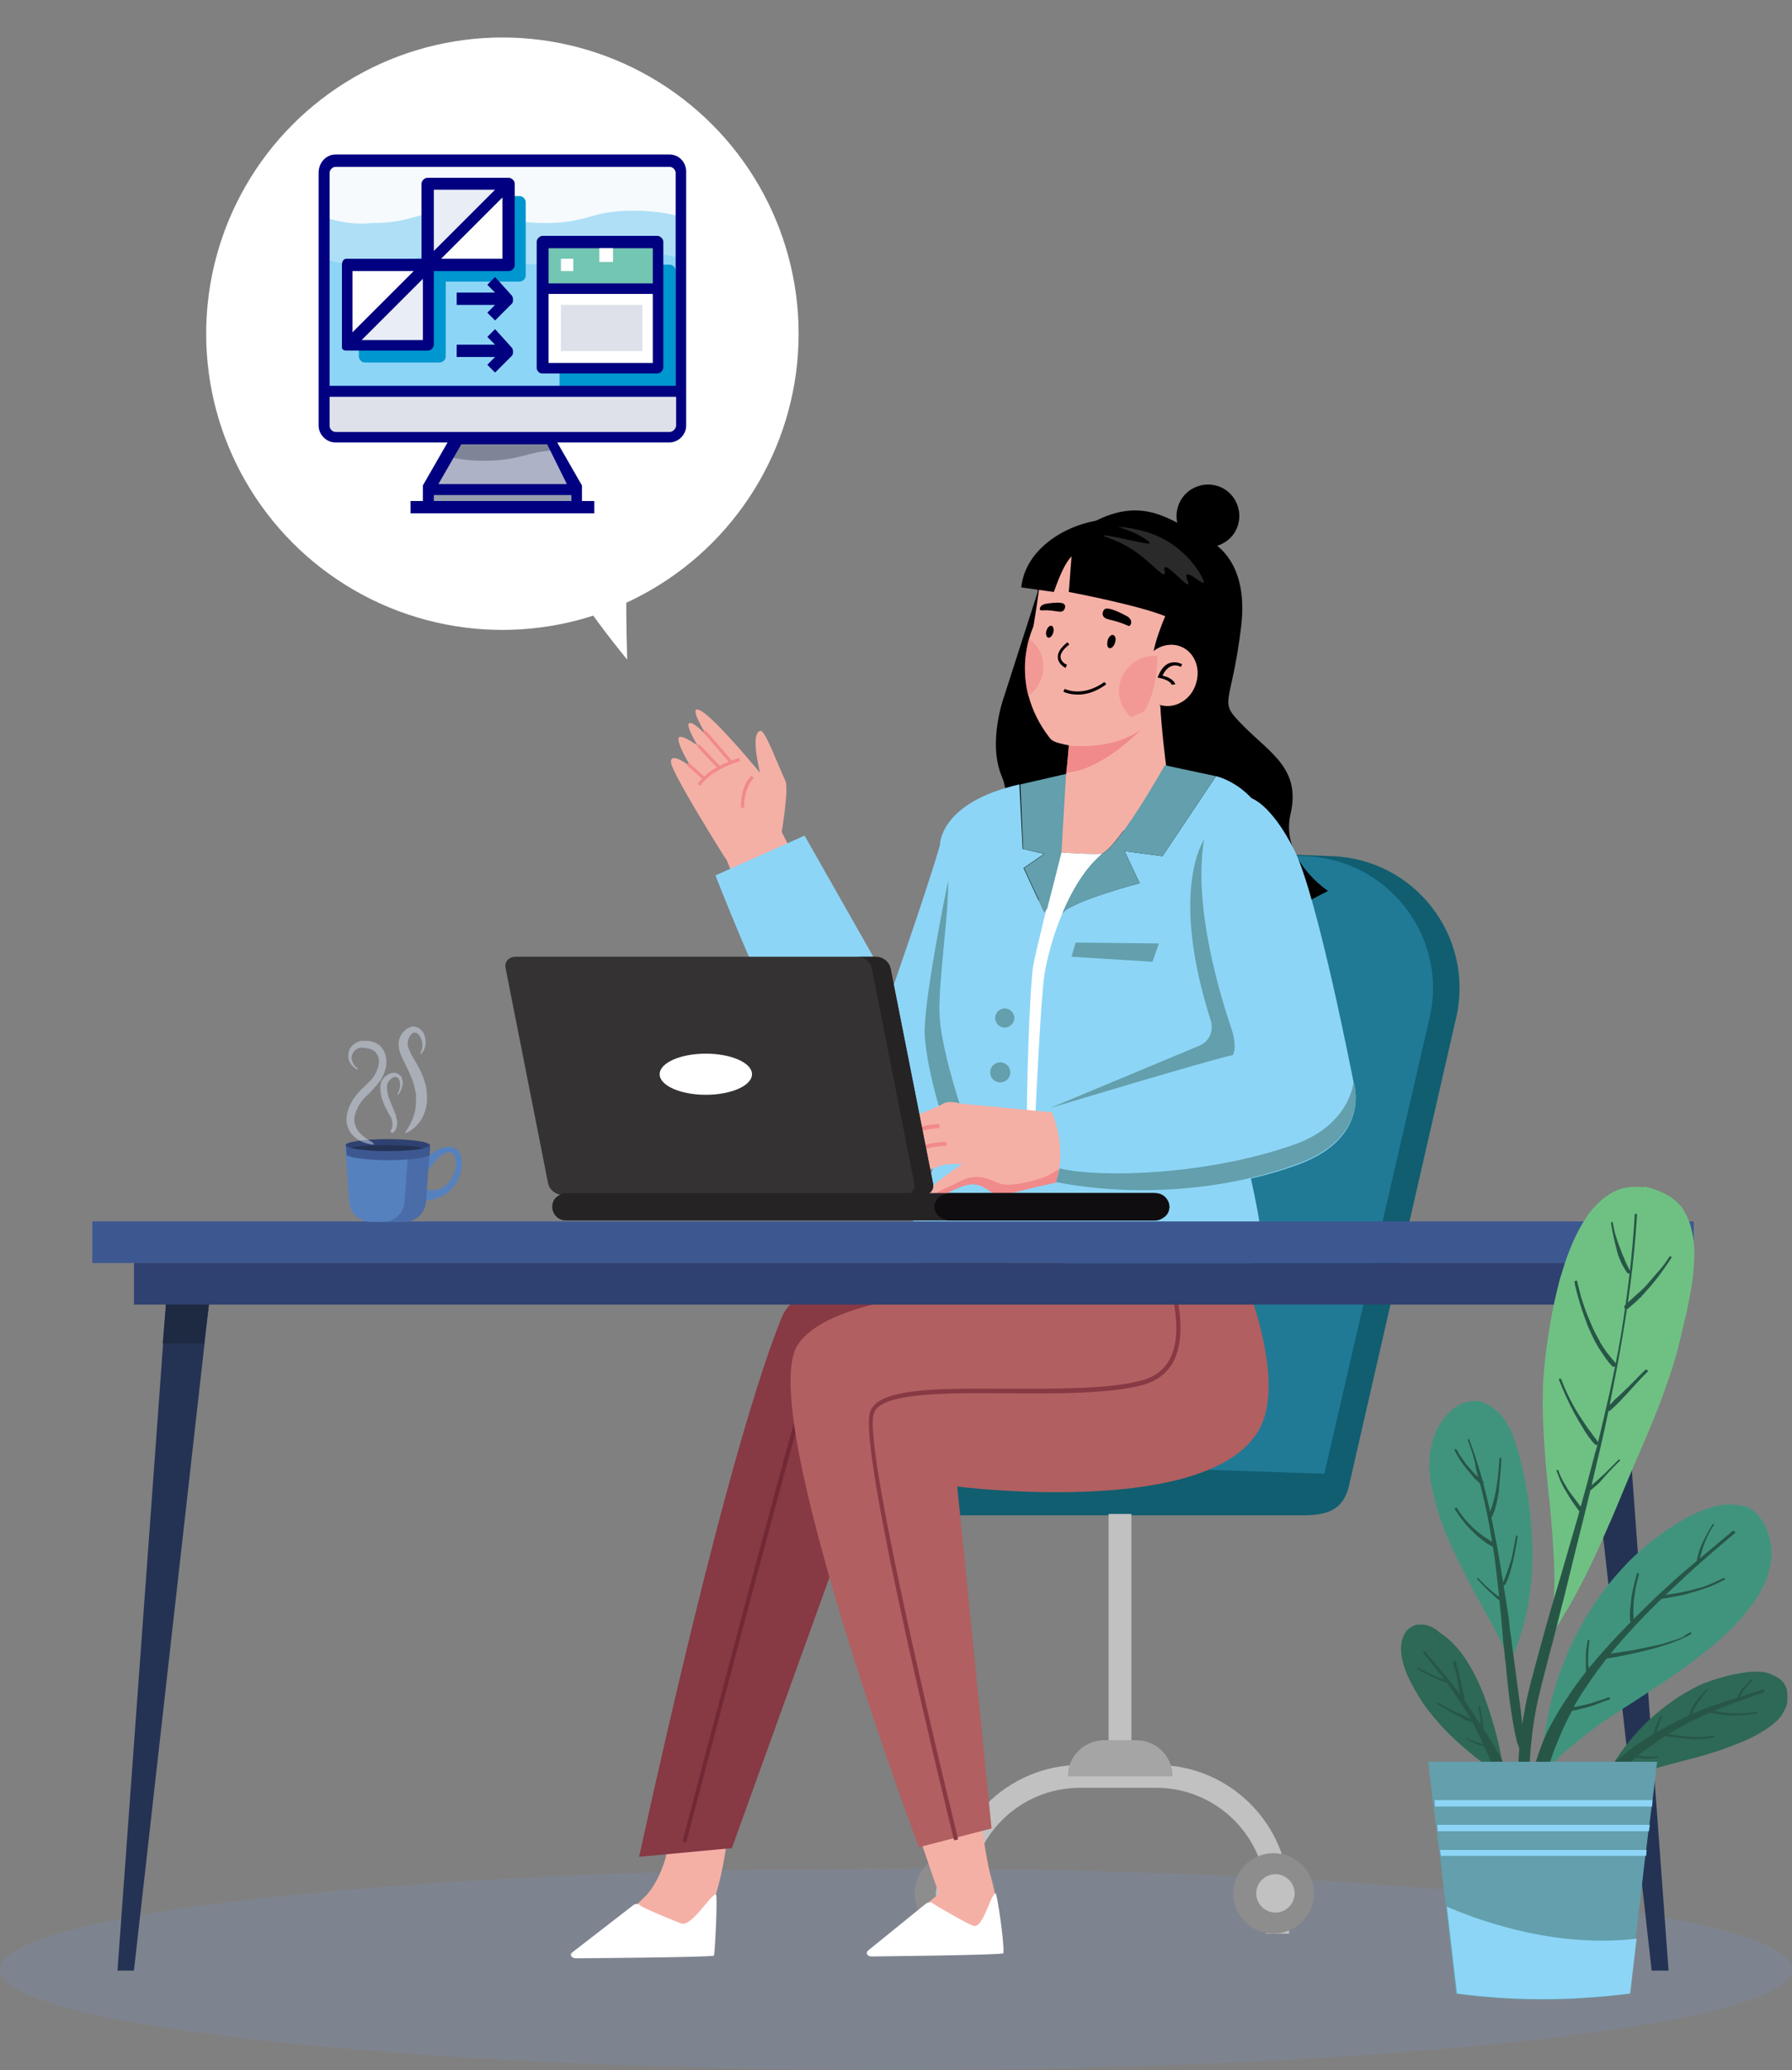<?xml version="1.0" encoding="utf-8"?>
<!-- Generator: Adobe Illustrator 26.0.1, SVG Export Plug-In . SVG Version: 6.00 Build 0)  -->
<svg version="1.1" id="Layer_1" xmlns="http://www.w3.org/2000/svg" xmlns:xlink="http://www.w3.org/1999/xlink" x="0px" y="0px"
	 viewBox="0 0 392 452.9" style="enable-background:new 0 0 392 452.9;" xml:space="preserve">
<rect x="0" y="0" width="392" height="452.9" fill="#808080" stroke="none"/>
<style type="text/css">
	.st0{fill:#FFFFFF;}
	.st1{opacity:0.31;}
	.st2{fill:#7A8DB0;}
	.st3{fill:#105E70;}
	.st4{fill:#207A96;}
	.st5{fill:#C1C1C1;}
	.st6{fill:#8D8D8D;}
	.st7{fill:#A5A5A5;}
	.st8{fill:#F5B0A6;}
	.st9{fill:#F18A8B;}
	.st10{fill:#8DD5F6;}
	.st11{fill:#873944;}
	.st12{fill:#722935;}
	.st13{fill:#B15F60;}
	.st14{fill:#639FAC;}
	.st15{fill:#EDEDED;}
	.st16{fill:#333333;}
	.st17{opacity:0.6;}
	.st18{opacity:0.5;}
	.st19{fill:#545454;}
	.st20{fill:#353234;}
	.st21{fill:#262325;}
	.st22{fill:#0F0D0F;}
	.st23{fill:#3D5891;}
	.st24{fill:#2F4171;}
	.st25{fill:#243354;}
	.st26{fill:#1D2A42;}
	.st27{fill:#6FC183;}
	.st28{fill:#40947E;}
	.st29{fill:#2E6857;}
	.st30{fill:#275647;}
	.st31{fill:#5681BF;}
	.st32{fill:#D1DBED;}
	.st33{fill:#979FAF;}
	.st34{fill:#ADB2C7;}
	.st35{fill:#DFE1EA;}
	.st36{fill:#AEDFF7;}
	.st37{fill:#F6FAFD;}
	.st38{fill:#7E8596;}
	.st39{fill:#0096CF;}
	.st40{fill:#73C6B2;}
	.st41{fill:#E9EDF5;}
	.st42{fill:#000080;}
</style>
<circle class="st0" cx="109.9" cy="73" r="64.8"/>
<path class="st0" d="M124.2,126.8c4.1,6,8.4,11.9,13,17.5c-0.2-6.6-0.3-13.2-0.1-20.3C133.2,124.8,129.2,125.5,124.2,126.8z"/>
<g>
	<g class="st1">
		<path class="st2" d="M0,430.9c0,4,9.6,7.8,26.4,11c2.5,0.5,5.2,1,8.1,1.4c0.8,0.1,1.6,0.3,2.5,0.4c0.6,0.1,1.2,0.2,1.8,0.3l0,0
			c0.3,0,0.5,0.1,0.8,0.1c0.1,0,0.3,0,0.4,0.1c0.7,0.1,1.5,0.2,2.2,0.3c0.1,0,0.2,0,0.3,0c0.3,0,0.5,0.1,0.8,0.1c0.1,0,0.2,0,0.3,0
			c0.4,0.1,0.8,0.1,1.2,0.2c36,4.9,90.3,8,151.2,8c108.2,0,196-9.8,196-22s-87.8-22-196-22c-60.4,0-114.4,3.1-150.4,7.9
			c-1.6,0.2-3.2,0.4-4.7,0.6c-0.2,0-0.4,0.1-0.7,0.1c-1.7,0.2-3.4,0.5-5,0.8c-0.7,0.1-1.5,0.2-2.2,0.4c-2.5,0.4-4.9,0.8-7.1,1.3
			c-0.2,0-0.4,0.1-0.6,0.1c-0.4,0.1-0.8,0.2-1.2,0.2c-1.4,0.3-2.8,0.6-4,0.9c-0.7,0.2-1.5,0.3-2.1,0.5c-0.3,0.1-0.5,0.1-0.8,0.2
			c-2,0.5-3.8,1-5.5,1.5C4.1,425.7,0,428.2,0,430.9L0,430.9z"/>
	</g>
	<g>
		<path class="st3" d="M291.6,187.3l-42.8-1.6l-34.5,129.8l-14.6,4.9c-4.8,0,5.2,6.3,5.2,11.1h6.9H285c6,0,9.2-1.5,10.3-7.4
			l23.4-102.2C322.2,204.5,309.4,188.1,291.6,187.3L291.6,187.3z"/>
		<path class="st4" d="M289.7,322.4l-76.8-2.6L228,201.9c1.4-9.5,9.8-16.5,19.4-16.1l38.4,1.5c17.7,0.8,30.6,17.2,27.1,34.6
			L289.7,322.4L289.7,322.4z"/>
		<g>
			<path class="st5" d="M207.2,423h5v-7.9c0-13.3,10.8-24,24.1-24h16.6c13.3,0,24.1,10.8,24.1,24v7.9h5v-7.9c0-16-13-29-29-29h-16.6
				c-16,0-29,13-29,29L207.2,423L207.2,423z"/>
			<g>
				<circle class="st6" cx="208.9" cy="414.2" r="8.8"/>
				<path class="st5" d="M213.1,414.2c0-2.3-1.9-4.2-4.2-4.2s-4.2,1.9-4.2,4.2s1.9,4.2,4.2,4.2S213.1,416.5,213.1,414.2z"/>
			</g>
			<rect x="242.5" y="331.2" class="st5" width="5" height="56.5"/>
			<path class="st7" d="M256.5,388.6h-22.9c0-4.4,3.6-7.9,7.9-7.9h7.1C252.9,380.7,256.5,384.2,256.5,388.6L256.5,388.6z"/>
			<g>
				<circle class="st6" cx="278.6" cy="414.2" r="8.8"/>
				<path class="st5" d="M283.2,414.2c0-2.3-1.9-4.2-4.2-4.2s-4.2,1.9-4.2,4.2s1.9,4.2,4.2,4.2S283.2,416.5,283.2,414.2z"/>
			</g>
		</g>
	</g>
	<g>
		<g>
			<path class="st8" d="M174.3,188.5l-12.9,6.6c-1.4-4.4-2.4-7.3-2.9-7.6c0,0-11.2-17.8-11.7-20.6c-0.4-2.8,4.3,0.8,4.4,0.9
				c-0.1-0.1-2.6-4.1-2.8-6s4.2,1.3,4.2,1.3s-2.8-4.6-1.8-4.9c1-0.4,3.8,2.8,3.9,2.9c-0.2-0.3-4.6-7.4-1.4-5.6
				c3.3,1.8,12.8,13.4,13,13.6c-0.1-0.2-2.3-9,0.1-9.2c1-0.1,3.7,7.3,5.4,10.9c0.8,1.7-0.8,11.2-0.8,11.2L174.3,188.5L174.3,188.5z"
				/>
			<g>
				
					<rect x="156.8" y="158.9" transform="matrix(0.757 -0.653 0.653 0.757 -68.645 142.28)" class="st9" width="0.7" height="9.2"/>
				
					<rect x="154.7" y="162.2" transform="matrix(0.725 -0.689 0.689 0.725 -71.474 152.264)" class="st9" width="0.7" height="7"/>
				
					<rect x="151.9" y="166.4" transform="matrix(0.659 -0.752 0.752 0.659 -75.052 171.937)" class="st9" width="0.7" height="4.8"/>
				<path class="st9" d="M153.2,171.9c2.4-3.6,8.6-5.4,8.7-5.4l-0.2-0.7c-0.1,0-1.6,0.5-3.6,1.4c-2.6,1.2-4.4,2.7-5.5,4.3
					L153.2,171.9L153.2,171.9z"/>
				<path class="st9" d="M162.1,176.7h0.7c-0.1-2.3,0.5-3.9,1-4.9c0.5-1.1,1.1-1.6,1.1-1.6l-0.5-0.5
					C164.3,169.7,161.9,171.9,162.1,176.7L162.1,176.7z"/>
			</g>
		</g>
		<path class="st10" d="M194.5,215.4L176,182.8l-19.5,8.7c0,0,21.7,56.1,30.8,57.9s13.4,0.7,14.1-3.3
			C202.1,242.1,194.5,215.3,194.5,215.4L194.5,215.4z"/>
		<g>
			<path class="st8" d="M160.5,388.9c-1.5,18.4-3.3,24-4.9,28.5s-30.9,9.8-28.9,8.9c5.4-2.4,14.6-11.6,14.6-11.6s6.7-6.6,5-20.2
				L160.5,388.9L160.5,388.9z"/>
			<path class="st0" d="M138.5,416.8l-13.3,10.3c-0.7,0.5-0.2,1.3,0.8,1.3c0,0,30.2-0.2,30.2-0.6c0.3-2.5,0.8-13.4,0.4-13.4
				c-1.1,0-5.3,7.1-7.5,6.4c-1.5-0.5-8.4-3.4-9-3.9C139.7,416.4,139,416.4,138.5,416.8L138.5,416.8z"/>
			<path class="st11" d="M139.8,406.2l20.3-1.9l29.8-82.7c0,0,63.3,4.5,66.5-11s-0.5-39.7-0.5-39.7l-54.5-1.3l-2,8.2
				c0,0-24.4,0.4-28.4,10.4C166.9,298.4,157.6,325.3,139.8,406.2L139.8,406.2z"/>
			<path class="st12" d="M150.1,403.1c0.2-0.9,23.7-90.1,26.5-98.7c1.6-4.9,19.2-4.6,34.7-4.3c11.4,0.2,22.1,0.4,28.2-1.1
				c3.2-0.8,5.4-2.4,6.5-4.9c2.8-6-1.8-15.5-3.7-19.5c-0.4-0.8-0.8-1.6-0.8-1.8l0,0h-0.9c0,0.3,0.2,0.8,0.9,2.1
				c1.9,3.9,6.4,13,3.7,18.7c-1,2.2-3,3.6-5.9,4.4c-5.9,1.5-16.6,1.3-27.9,1.1c-17.4-0.3-33.8-0.5-35.6,5
				c-2.9,8.6-26.3,97.9-26.5,98.8L150.1,403.1L150.1,403.1z"/>
			<path class="st8" d="M251.4,272.6c0,0-48.4,13.4-65.9,25.6s19.9,116.1,19.9,116.1s-6.1,4.9-13.8,11.7c-1.6,1.5,18.1-1.9,22.7-3.2
				c3.9-1.2,5.6,0.1,2.4-12.4c-4.6-17.7-8.4-96.8-9.1-98.7c-0.8-1.9,63,12.2,62.3-5.3S251.4,272.6,251.4,272.6L251.4,272.6z"/>
			<path class="st0" d="M202.6,416.4l-12.7,10.3c-0.6,0.5-0.2,1.3,0.7,1.3c0,0,28.9-0.3,28.9-0.7c0.2-2.5-1.4-13.1-1.7-13.1
				c-1.1,0-2.7,7.8-4.9,7.1c-1.4-0.5-8.2-4.4-8.8-4.9C203.8,416.1,203.1,416.1,202.6,416.4L202.6,416.4z"/>
			<path class="st13" d="M266.3,265.7c0,0,15,29.1,10.3,44.3c-7.1,22.9-67.2,15.2-67.2,15.2l7.5,74.8l-15.9,4.1
				c0,0-35.9-95.6-26.5-109.9c7.5-11.2,38.9-11.6,42.8-12.8c5.7-1.8,6.4-16.9,6.4-16.9L266.3,265.7L266.3,265.7z"/>
			<path class="st11" d="M208.7,402.6l0.9-0.2c-0.2-0.9-20.9-84.6-18.5-93.1c1.3-4.7,15.7-4.6,29.5-4.5c10.8,0.1,22,0.1,29.3-1.8
				c3.3-0.9,5.7-2.8,7-5.6c1.8-3.9,1.8-9.6-0.2-16.9c-1.6-5.8-3.9-10.9-4.8-12.9c-0.2-0.4-0.3-0.7-0.4-0.8l-0.9,0.3
				c0,0.1,0.1,0.4,0.4,0.9c7.6,16.7,7,24.9,5.1,28.9c-1.2,2.6-3.4,4.3-6.4,5.1c-7.1,1.9-18.2,1.8-29,1.8
				c-15.5-0.1-28.9-0.2-30.4,5.2C187.7,317.8,207.9,399.2,208.7,402.6L208.7,402.6z"/>
		</g>
		<g>
			<g>
				<path d="M214.5,190.8c16.3,14.2,69.5,8.8,69.5,8.8l-3.6-6.8l5.5,4.5l4.6-2.4c0,0-10.5-6.9-8.2-16.8c2.3-9.9-4.4-13.3-10.2-19.2
					c-5.9-5.9-2.8-3.7-0.6-21.8c1.7-14.2-5.6-18.6-8.9-19.8c-1.2-0.5-2.3-1.2-3.3-2l0,0c-6.1-3.3-12.4-6.7-23.9,1.2
					c-6.2,4.2-8.5,9.8-8.4,13l-7.3,22.7c0,0-3.8,10.2-0.5,17.8S214.5,190.9,214.5,190.8L214.5,190.8z"/>
				<path d="M257.7,110.8c1.1-3.6,5-5.6,8.6-4.5s5.6,5,4.5,8.6s-5,5.6-8.6,4.5S256.5,114.4,257.7,110.8z"/>
			</g>
			<g>
				<path class="st10" d="M207.6,246.2l-5.3,14.1l-3.5,9.3c1.6,2,4.8,3,8.3,3.4c8,1,18.3-1,18.3-1s12,10,29.1,10.6
					s21.7-8.9,21.7-8.9s0.2-5.5-4.7-24.8c-4.9-19.3,9.4-43.2,8-59.9S266,169.8,266,169.8l-11.7,17.5l-8.3-1.1l3.3,7
					c0,0-14.8,3.9-16.8,6.5l-0.1,0.1c2.1-4.9,5-9.9,8.8-13.1c-0.7,0.4-9.1-0.2-9.1-0.2s-1.6,6-3.1,12.2c-0.4,0.5-0.6,0.9-0.6,0.9
					l-4.5-9.7l4.5-3.1l-4.7-1.1l-0.7-14.1c-17.6,4-17.4,13.3-17.4,13.3c-2.8,9.9-11.9,35.8-14.3,42.5l5.9,17.8l1.9,6.1
					C204.5,249.4,207.6,246.2,207.6,246.2L207.6,246.2z"/>
				<polygon class="st14" points="235.3,206.2 234.4,209.3 252.1,210.4 253.5,206.4 				"/>
				<path class="st14" d="M262.5,228.7l-32.8,13.7c0,0,35.1-10.6,40-11.6c0,0,1.3-1.7-0.4-6.5s-8.4-25.5-5.8-40.8
					c0,0-7.9,10.9,1.4,39.9C265.5,225.6,264.5,227.8,262.5,228.7L262.5,228.7z"/>
				<path class="st8" d="M232.1,186.5c0,0,8.4,0.6,9.1,0.2c4.1-2.4,13.4-19.1,13.6-19.3c-0.2,0.2-11.3,13.6-13.6,13.9
					c-1.3,0.1-3.2,0.1-4.6,0.1c-1,0-1.8-0.8-1.9-1.9l-1.7-10.1L232.1,186.5L232.1,186.5z"/>
				<path class="st0" d="M225.9,256.5c0,0,1.6-37.4,2.6-43.5s4.9-19.8,12.7-26.3c-0.7,0.4-9.1-0.2-9.1-0.2s-5.3,20.2-6.1,24.9
					c-0.5,2.6-1.3,18.9-1.4,33.9C224.6,251.3,225.9,256.5,225.9,256.5L225.9,256.5z"/>
				<path class="st14" d="M217.7,222.7c0,1.2,1,2.1,2.1,2.1s2.1-1,2.1-2.1s-1-2.1-2.1-2.1S217.7,221.5,217.7,222.7z"/>
				<circle class="st14" cx="218.8" cy="234.6" r="2.2"/>
				<path class="st14" d="M209.9,241.4c0,0-4.2-12.7-4.4-19.8c-0.2-7.1,2.1-22.2,1.9-28.9c0,0-5.6,27-5.1,34s3.2,15.7,3.2,15.7
					l3.5,1.7L209.9,241.4L209.9,241.4z"/>
				<path class="st15" d="M249.3,165.7c0,0-7,12.2-11.9,13.2C237.4,178.9,246.5,178.4,249.3,165.7z"/>
			</g>
			<g>
				<path class="st10" d="M230.1,243.4c2.1,5.2,2,9.5,1.6,12.3c-0.3,1.9-0.7,2.9-0.7,3l0,0c17.5,3.4,37.7,1.8,53.4-4.1
					c15.7-6,11.7-17.8,11.7-17.8s-7.9-40.8-13-50.9c-5.1-10.1-9.4-11.3-9.4-11.3s-8.1-0.9-10.3,9.1c-2.6,15.3,4.2,36,5.8,40.8
					c1.7,4.8,0.4,6.5,0.4,6.5c-4.9,0.9-40,11.6-40,11.6C229.8,242.7,230,243,230.1,243.4L230.1,243.4z"/>
				<path class="st8" d="M210.5,254.7c0,0-7.2,4.5-7.8,6.5l0.4,1l0.4,1c0,0,6.4-4.5,9.6-4.2s4,3.1,6.7,2.3s11.2-2.7,11.2-2.7l0,0
					c0,0,0.4-1.1,0.7-3c0.4-2.7,0.5-7.1-1.6-12.3h-0.4l-19.8-1.9c0,0-2.3-0.8-3.7,0.1s-8.7,3.6-8.7,3.6l3.7,11.7
					c0,0,3.5-1.5,4.9-1.9C207.4,254.5,210.5,254.7,210.5,254.7L210.5,254.7z"/>
				<path class="st9" d="M203.1,262.3l0.4,1c0,0,6.4-4.5,9.6-4.2s4,3.1,6.7,2.3s11.2-2.7,11.2-2.7l0,0c0,0,0.4-1.1,0.7-3
					c-1,0.7-2.3,1.5-4.1,2.1c-4.6,1.4-7.4,1.7-9.2,1c-1.7-0.7-4.7-2.3-8.1-0.5C207.6,259.7,204.5,260.7,203.1,262.3L203.1,262.3z"/>
				<path class="st9" d="M199.4,248.6c2.2-1.8,6.1-1.8,6.1-1.8v-0.9c-0.2,0-4.3,0-6.7,2L199.4,248.6L199.4,248.6z"/>
				<path class="st9" d="M200.4,252.7c1.8-2.1,6.6-2,6.6-2v-0.9c-0.2,0-5.3-0.1-7.3,2.4L200.4,252.7z"/>
				<path class="st14" d="M231,258.6c17.5,3.4,37.7,1.8,53.4-4.2c15.7-6,11.7-17.8,11.7-17.8s-0.6,9.4-13,13.8
					c-19.3,6.8-42.8,7.3-51.3,5.2C231.4,257.5,231,258.6,231,258.6L231,258.6L231,258.6z"/>
			</g>
			<g>
				<g>
					<path class="st16" d="M255.5,136.7l0.1-0.6c-6.6-0.8-12.3-4.4-14.8-9.4c-3-5.9-0.4-11.2,0.4-12.7l-0.6-0.3
						c-0.9,1.6-3.6,7.1-0.4,13.3C242.8,132.2,248.7,136,255.5,136.7L255.5,136.7z"/>
					<path class="st8" d="M250.6,114.8c-12-3.3-20.3,3.1-23.3,14.1c0,0-1.1,7.8-1.3,8.3c0,0.1-5.8,12,3.6,24.2
						c0.5,0.7,1.4,1,2.2,1.2c18,4.8,20.6-13.2,20.6-13.2c0.4-0.9,8.9-9.1,9.1-10C264.6,128.4,262.6,118.1,250.6,114.8L250.6,114.8z"
						/>
					<path class="st8" d="M254.7,143.1l-2.5,25.8l-15.9-1.5c0-0.1,0-0.2,0.1-0.4l2.4-25.4L254.7,143.1L254.7,143.1z"/>
					<path d="M234.4,121.7l-0.6,7.8c0,0,14.9,2.8,21.1,5.3c0,0-4.9,11-1.8,12.5c0,0,12.7,0.6,11.5-15.5s-13.5-18.8-22.3-18.2
						c-8.7,0.6-18,6.3-18.9,14.9l7.1,1C230.6,129.6,232.2,124,234.4,121.7L234.4,121.7z"/>
					<path d="M234.9,151.9c-1.4-0.1-2.3-0.6-2.3-0.6l0.3-0.6c0.2,0.1,3.9,1.9,8.7-1.5l0.4,0.5C239.1,151.8,236.7,152.1,234.9,151.9
						L234.9,151.9z"/>
					<path d="M241.6,133.3c0.9-0.8,4.9,1.5,5.1,1.6c1.2,0.9,0.7,1.8,0.4,2c-0.1,0.2-0.6-0.2-1.8-0.6c-2.5-0.9-3.6-0.7-4-1.6
						C241.1,134.4,241.2,133.7,241.6,133.3L241.6,133.3z"/>
					<path d="M232.9,132.3c-0.5-0.9-4-0.2-4.2-0.2c-1.2,0.3-1.3,1-1.2,1.3c0.1,0.2,0.5,0.1,1.5,0.1c2.2,0.1,3,0.6,3.6,0.1
						C233,133.2,233.1,132.6,232.9,132.3L232.9,132.3z"/>
					<path d="M233.1,146.1c-0.1,0-1.6-0.8-1.7-2.2c-0.1-1.1,0.6-2.2,2.1-3.4l0.4,0.5c-1.3,1-2,2-1.9,2.8c0.1,1.1,1.3,1.6,1.4,1.6
						L233.1,146.1L233.1,146.1z"/>
					<g>
						<path class="st8" d="M261.6,149.6c-1.1,3.6-4.7,5.6-7.9,4.6s-4.9-4.7-3.7-8.3c1.1-3.6,4.7-5.6,7.9-4.6
							C261.1,142.3,262.8,146,261.6,149.6L261.6,149.6z"/>
						<path d="M256.3,149.8c-0.3-0.9-2.1-1.4-2.7-1.5l-0.4-0.1l0.2-0.4c0.6-1.5,1.5-2.5,2.6-2.8c1.4-0.4,2.5,0.3,2.6,0.3l-0.3,0.6
							c0,0-1-0.6-2-0.2c-0.8,0.3-1.5,1-2,2.1c0.8,0.2,2.4,0.7,2.8,1.9L256.3,149.8L256.3,149.8z"/>
					</g>
					<g class="st17">
						<path class="st9" d="M252.6,149.4c0.6-2.8,0.6-5.9,0.6-5.9c-4.2-0.4-7.9,2.7-8.4,6.9c-0.3,3.2,1.4,6.1,4.1,7.5
							C251.9,154,252.6,149.4,252.6,149.4z"/>
						<path class="st9" d="M225.1,139.7c-0.8,2.6-1.5,7.2-0.2,12.5c1.8-1.2,3.1-3.2,3.3-5.6C228.5,143.8,227.2,141.2,225.1,139.7
							L225.1,139.7z"/>
					</g>
					<path d="M243.9,140.6c-0.2,0.8-0.8,1.3-1.2,1.2c-0.5-0.1-0.6-0.9-0.4-1.7c0.2-0.8,0.8-1.3,1.2-1.2
						C244,139.1,244.2,139.8,243.9,140.6z"/>
					<path d="M230.4,138.4c-0.2,0.7-0.7,1.2-1.1,1.1c-0.4-0.1-0.6-0.8-0.4-1.5c0.2-0.7,0.7-1.2,1.1-1.1S230.6,137.6,230.4,138.4
						L230.4,138.4z"/>
					<g class="st18">
						<path class="st19" d="M244.7,115.3c-0.4-0.1,5.1,0.1,9.8,2.6c6.1,3.2,9.2,9.2,8.8,9.6c-0.3,0.3-3.1-2.3-3.7-1.8
							c-0.4,0.4,0.6,1.9,0.3,2.1c-0.5,0.4-4.3-4.2-5.1-3.7c-0.3,0.2,0.2,1.2-0.1,1.5c-0.6,0.4-3.1-2.8-6.9-5.3
							c-3.5-2.3-6.5-2.9-6.4-3.1c0.2-0.5,9.9,2.1,10.1,1.7C251.7,118.5,249,116.6,244.7,115.3L244.7,115.3z"/>
					</g>
				</g>
				<path class="st8" d="M255.3,169.1c0.3,3,0,5.4,0.5,5.9c-8.7,8.5-27.5,15.4-22.9-4c0,0,0.4-1.1,1-8.5l19.9-8.3
					C254.1,159.6,254.8,165.5,255.3,169.1L255.3,169.1z"/>
				<path class="st9" d="M233.8,163.1c0,0,9.4,1.2,15.8-3.5c0,0-8.6,9-16.3,9.4L233.8,163.1L233.8,163.1z"/>
			</g>
			<path class="st14" d="M232.4,199.8l0.1-0.1c2-2.5,16.8-6.5,16.8-6.5l-3.3-7l8.3,1.1l11.7-17.5l-10.3-2.2l0,0l-0.9-0.2l0,0
				c-0.1,0.2-9.5,17-13.6,19.3C237.4,189.9,234.5,194.8,232.4,199.8L232.4,199.8z"/>
			<path class="st14" d="M223.8,185.7l4.7,1.1l-4.5,3.1l4.5,9.7c0,0,0.2-0.3,0.6-0.9c1.6-6.2,3.1-12.2,3.1-12.2l1-17.2l-10,2.3
				L223.8,185.7L223.8,185.7z"/>
		</g>
	</g>
	<g>
		<g>
			<path class="st20" d="M201.9,261.4h-78.8c-1.5,0-2.9-1.1-3.2-2.5l-9.3-47.1c-0.3-1.4,0.7-2.5,2.2-2.5h78.8c1.5,0,2.9,1.1,3.2,2.5
				l9.3,47.1C204.4,260.3,203.4,261.4,201.9,261.4L201.9,261.4z"/>
			<path class="st21" d="M255.8,264c0,0.8-0.3,1.6-0.9,2.1c-0.6,0.5-1.3,0.9-2.1,0.9h-129c-1.7,0-3-1.4-3-3c0-0.8,0.3-1.6,0.9-2.1
				s1.3-0.9,2.1-0.9h129C254.5,261,255.8,262.4,255.8,264L255.8,264z"/>
			<path class="st22" d="M255.8,264c0,0.8-0.4,1.6-1,2.1s-1.5,0.9-2.5,0.9h-44.4c-1.9,0-3.5-1.4-3.5-3c0-0.8,0.4-1.6,1-2.1
				s1.5-0.9,2.5-0.9h44.4C254.2,261,255.8,262.4,255.8,264L255.8,264z"/>
			<path class="st21" d="M201.9,261.4h-4.1c1.5,0,2.5-1.1,2.2-2.5l-9.3-47.1c-0.3-1.4-1.7-2.5-3.2-2.5h4.1c1.5,0,2.9,1.1,3.2,2.5
				l9.3,47.1C204.4,260.3,203.4,261.4,201.9,261.4L201.9,261.4z"/>
		</g>
		<ellipse class="st0" cx="154.4" cy="235" rx="10.1" ry="4.5"/>
	</g>
	<g>
		<rect x="20.2" y="267.2" class="st23" width="350.3" height="9.1"/>
		<rect x="29.3" y="276.3" class="st24" width="332" height="9.1"/>
		<g>
			<polygon class="st25" points="29.3,431.1 25.7,431.1 36.3,285.4 45.7,285.4 			"/>
			<polygon class="st26" points="45.7,285.4 44.6,293.9 35.6,293.9 36.3,285.4 			"/>
		</g>
		<g>
			<polygon class="st25" points="361.3,431.1 365,431.1 354.3,285.4 345,285.4 			"/>
			<polygon class="st26" points="345,285.4 346.1,293.9 355,293.9 354.3,285.4 			"/>
		</g>
	</g>
	<g>
		<g>
			<path class="st27" d="M358.9,259.7c-1-0.1-2.1-0.1-3.2,0.1c-1.2,0.2-2.4,0.7-3.4,1.3c-0.6,0.4-1.2,0.8-1.6,1.1
				c-0.6,0.5-1.1,1-1.5,1.4c-0.9,0.9-1.7,1.9-2.5,3.2c-1.5,2.3-2.8,5.1-4,8.4c-0.5,1.4-0.9,2.8-1.5,4.7c-0.4,1.6-0.8,3.2-1.2,5
				c-0.6,2.8-1.1,5.7-1.6,9.3c-0.4,2.6-0.6,5.1-0.8,7.6c-0.1,0.9-0.1,1.8-0.1,2.6c-0.1,2.9,0,6,0.2,9.7c0.2,3.6,0.5,7.3,0.9,10.9
				c0.1,1.3,0.2,2.5,0.4,3.8c0.4,4.8,0.9,9.8,1,14.8c0.1,3.9-0.1,7.5-0.4,10.8l-0.1,0.2l0,0l0,0v0.1l0,0v0.1l0,0l0,0
				c-0.1,0.1-0.1,0.2-0.2,0.4c-0.1,0.2-0.2,0.3-0.1,0.5c0,0.2,0.1,0.3,0.3,0.5c0.1,0.1,0.2,0.1,0.3,0.1c0.1,0,0.1,0,0.2,0
				c0.2,0,0.4-0.1,0.5-0.3c0.2-0.3,0.3-0.5,0.5-0.8c0.4-0.6,0.7-1.3,1.1-1.9c0.5-0.8,0.9-1.5,1.4-2.3c0.7-1.3,1.5-2.7,2.3-4.3
				c1.4-2.6,2.7-5.4,4.2-8.7c1.7-3.8,3.4-7.7,4.9-11.4c0.9-2.2,1.9-4.5,2.8-6.7l0.1-0.2c2.6-5.9,5.2-12,7.3-18.3
				c1-2.8,1.8-5.7,2.6-9l0.2-1c0.3-1.2,0.6-2.5,0.9-3.7c0.7-3.2,1.6-7.5,1.8-11.9c0.1-2.3,0-4.2-0.4-6c-0.2-0.9-0.4-1.9-0.8-2.8
				c-0.3-0.8-0.7-1.6-1.2-2.4c-0.4-0.7-1-1.3-1.8-2c-0.7-0.6-1.5-1.1-2.3-1.5c-1.4-0.7-2.8-1.2-4.3-1.5
				C359.4,259.8,359.1,259.7,358.9,259.7L358.9,259.7L358.9,259.7z"/>
			<path class="st28" d="M323.3,306.5c-0.2,0-0.5,0-0.7,0c-0.3,0-0.7,0-1,0.1c-0.3,0-0.7,0.1-1.1,0.2c-0.5,0.1-1.1,0.4-1.6,0.7
				c-0.6,0.4-1.2,0.8-1.6,1.2c-1,0.9-1.9,2.1-2.7,3.5c-0.7,1.3-1.2,2.8-1.6,4.6c-0.3,1.7-0.4,3.5-0.3,5.4c0.1,1.1,0.3,2.2,0.5,3.1
				c0.2,1,0.5,2,0.8,3.4c0.6,2.3,1.4,4.5,2.2,6.6c1.9,4.5,4.1,8.9,6.2,12.8c0.6,1.2,1.3,2.4,2,3.6c1.6,2.9,3.2,5.9,4.7,8.8
				c0.2,0.5,0.5,1,0.7,1.5v0.1l0.1,0.1l0.1,0.1c0,0.1,0.1,0.1,0.2,0.2h0.1c0,0,0.1,0,0.1-0.1c0.2,0,0.5-0.2,0.6-0.4
				c3.4-7.7,4.8-17.1,4-27.8c-0.2-2.2-0.4-4.6-0.8-7.1c-0.4-2.3-0.8-4.6-1.4-6.9c-0.3-1.1-0.6-2.2-0.9-3.3c-0.4-1.3-0.8-2.4-1.1-3.3
				c-0.4-0.9-0.9-1.8-1.4-2.6c-0.4-0.7-0.9-1.3-1.5-1.9c-1.1-1.1-2.3-1.9-3.6-2.3C324.1,306.6,323.7,306.5,323.3,306.5L323.3,306.5
				L323.3,306.5z"/>
			<path class="st29" d="M311.4,355.4c-0.3,0-0.7,0-1,0c-0.6,0-1.2,0.2-1.8,0.6c-0.5,0.3-0.9,0.7-1.2,1.2c-0.7,1.1-1,2.4-0.9,4.1
				c0.1,1.6,0.6,3.4,1.5,5.5c0.9,1.9,2,3.8,3.3,5.8c1.2,1.8,2.7,3.5,4.3,5.3c3.4,3.6,7.5,7,12.2,10.2c0.1,0,0.1,0.1,0.2,0.1
				c0.1,0.2,0.3,0.3,0.5,0.4h0.1c0.1,0,0.3-0.1,0.4-0.2s0.1-0.3,0.1-0.4c-0.7-4.1-1.5-7.8-2.5-11.1c-1.3-4.5-2.7-8.1-4.4-11.3
				c-1-1.8-2-3.4-3.1-4.7c-1.2-1.5-2.7-2.8-4.2-3.8C313.8,356.1,312.6,355.6,311.4,355.4L311.4,355.4L311.4,355.4z"/>
			<path class="st28" d="M379.8,329.2c-0.3,0-0.5,0-0.8-0.1c-1.3,0-2.6,0.1-4.1,0.5c-1.4,0.4-2.8,0.9-4.3,1.6
				c-1.4,0.6-2.7,1.4-4.3,2.4c-1.3,0.8-2.6,1.7-4,2.8c-2.3,1.7-4.3,3.5-6.1,5.3c-1.4,1.5-2.9,3.1-4.4,5c-1.4,1.8-2.8,3.8-4.1,5.8
				c-2.5,4-4.6,8.3-6.2,12.7c-2.5,6.7-3.9,13.8-4.2,21.1c0,0.1,0,0.1,0,0.2c0,0,0,0.1-0.1,0.2c0,0.2,0,0.3,0.1,0.4s0.2,0.2,0.4,0.2
				c0.1,0,0.3,0,0.4-0.1l0.2-0.2l0.2-0.2c0.1-0.1,0.1-0.1,0.2-0.2l0.1-0.1c0.2-0.2,0.5-0.4,0.7-0.6l0.7-0.7l0.7-0.7
				c1-0.9,1.9-1.7,2.9-2.5c1.8-1.5,3.4-2.8,5-4c1.9-1.4,4-2.7,5.9-4l0.6-0.4l0.5-0.3c5.4-3.5,10.9-7,16-11c3-2.3,5.5-4.5,7.7-6.8
				c2.4-2.5,4.2-4.9,5.6-7.3c1.5-2.6,2.2-5.2,2.4-7.7c0.1-1.3-0.1-2.7-0.4-4c-0.4-1.5-1-2.9-1.8-4.1c-0.4-0.6-0.8-1.1-1.4-1.6
				c-0.5-0.4-1-0.8-1.6-1.1C381.8,329.6,380.8,329.3,379.8,329.2L379.8,329.2L379.8,329.2z"/>
			<path class="st29" d="M385.8,365.8c-0.6-0.1-1.2-0.1-1.9-0.1c-1.2,0-2.6,0.2-4.1,0.5c-1.3,0.2-2.6,0.6-4,1
				c-1.1,0.3-2.2,0.7-3.2,1.1c-1.5,0.6-3,1.5-4.1,2.1c-1.8,1.1-3.7,2.4-5.5,3.9c-4.8,3.9-8.9,9-12,14.8v0.1
				c-0.2,0.2-0.3,0.5-0.2,0.8c0.1,0.2,0.3,0.4,0.5,0.4c0.1,0,0.2,0,0.3,0l0.9-0.3c0.4-0.2,0.8-0.3,1.3-0.5l0.6-0.3
				c0.5-0.2,1.1-0.5,1.6-0.7c0.6-0.2,1.2-0.4,1.8-0.6c1.4-0.4,2.8-0.8,4.1-1.1l2.2-0.6c2.2-0.6,4.5-1.2,6.8-1.8
				c2.6-0.7,6-1.7,9.3-3.1c1.5-0.6,2.9-1.2,4.1-1.9c1.3-0.7,2.4-1.4,3.4-2.2c1-0.8,1.8-1.6,2.3-2.5c0.3-0.5,0.5-1,0.7-1.4
				c0.2-0.5,0.3-1,0.3-1.6c0-0.7,0-1.4-0.1-2s-0.4-1.1-0.7-1.6c-0.7-1-1.8-1.5-2.6-1.8C387,366,386.4,365.9,385.8,365.8L385.8,365.8
				L385.8,365.8z"/>
			<path class="st30" d="M357.6,265.7c0-0.1,0.2-0.2,0.3-0.2c0.1,0,0.2,0.1,0.2,0.3c-0.6,10.1-2,20.2-3.8,30.2
				c-0.8,4.5-1.7,8.9-2.6,13.4s-2,8.9-3,13.2c-1,4.4-2.1,8.8-3.2,13.2c-1.1,4.3-2.1,8.6-3.2,13l0,0c-1,3.8-1.9,7.6-2.9,11.4
				c0,0,0,0,0-0.1c-0.8,3.1-1.6,6.2-2.4,9.3c0-0.1,0.1-0.2,0.1-0.3c-0.9,3.5-1.6,7.1-2,10.8c-0.4,3.4-0.6,6.7-0.5,10.1
				c0,2.5,0.2,5.1,0.5,7.6c0.3,2.6,0.6,5.2,1.1,7.8c0.1,0.7-0.4,1.3-1,1.4c-0.3,0-0.7,0-1-0.2s-0.4-0.5-0.5-0.8
				c-1.1-5.8-1.7-11.7-1.6-17.6c0-2.8,0.2-5.6,0.5-8.4c0.4-2.9,0.9-5.8,1.5-8.6c0.5-2.2,1.1-4.5,1.7-6.7s1.2-4.4,1.8-6.6
				c1.2-4.4,2.5-8.7,3.8-13.1s2.5-8.7,3.8-13.1c0.6-2.2,1.2-4.4,1.8-6.5c0.6-2.2,1.1-4.3,1.7-6.5v0.1c0.1-0.5,0.2-1,0.4-1.5l0,0
				c1.1-4.2,2-8.4,3-12.6c0.9-4.3,1.8-8.5,2.5-12.8C356,283.3,357.1,274.5,357.6,265.7L357.6,265.7L357.6,265.7z M339.4,360.4
				c0-0.1,0-0.1,0-0.2C339.4,360.3,339.4,360.4,339.4,360.4L339.4,360.4z M339.4,360.3C339.4,360.3,339.4,360.2,339.4,360.3
				C339.4,360.2,339.4,360.2,339.4,360.3L339.4,360.3z M348.6,318.7L348.6,318.7L348.6,318.7L348.6,318.7z"/>
			<path class="st30" d="M321.1,315.1c-0.1-0.2,0.1-0.3,0.2-0.3s0.1,0,0.1,0.1c0.9,2.4,1.7,4.8,2.4,7.2c1.4,4.8,2.5,9.8,3.4,14.7
				c0.5,2.5,0.9,5,1.3,7.5s0.8,5,1.2,7.5c0.2,1.2,0.4,2.5,0.5,3.8s0.4,2.5,0.5,3.8c0.3,2.5,0.7,5,1,7.5s0.7,5,1,7.5
				c0.1,1.3,0.3,2.5,0.4,3.8c0.1,0.7,0.2,1.4,0.3,2.1c0.1,0.6,0.2,1.3,0.2,1.9c0,0.2,0,0.4-0.1,0.5s-0.3,0.2-0.4,0.3
				c-0.3,0-0.6-0.1-0.7-0.4s-0.2-0.7-0.4-1c-0.4-1.3-0.6-2.6-0.9-4c-0.2-1.2-0.4-2.5-0.6-3.7c-0.4-2.5-0.6-5-0.9-7.5
				c-0.1-1.3-0.2-2.5-0.4-3.8c-0.1-1.3-0.3-2.5-0.4-3.8c-0.2-2.5-0.4-5-0.7-7.6c-0.2-2.5-0.5-5-0.8-7.5s-0.6-5-1.1-7.5
				c-0.8-5-1.9-9.9-3.3-14.7l0,0C322.6,319.3,321.9,317.2,321.1,315.1L321.1,315.1L321.1,315.1z M323.2,321.4L323.2,321.4
				L323.2,321.4L323.2,321.4z"/>
			<path class="st30" d="M311.4,361.4c0.1,0,0.1-0.1,0.2-0.1s0.2,0,0.2,0.1c2.4,2.8,4.8,5.6,7,8.5c1.4,1.9,2.8,3.9,4.1,5.9
				c1.3,2,2.7,4,3.9,6.1c1.2,2.1,2.4,4.2,3.3,6.4c0.5,1.1,0.9,2.2,1.2,3.3c0.4,1.2,0.7,2.4,1,3.6c0.1,0.6-0.4,1.3-1,1.4
				c-0.5,0.1-1.1-0.2-1.3-0.7c-0.6-1.7-1.2-3.5-1.8-5.2c-0.6-1.8-1.3-3.5-2-5.2s-1.5-3.4-2.3-5.1c-0.4-0.8-0.8-1.6-1.2-2.5
				c-0.4-0.8-0.8-1.5-1.3-2.3l0,0l0,0c0,0,0,0,0-0.1l0,0c-1.5-2.4-3-4.8-4.7-7.1c-1.7-2.3-3.5-4.5-5.3-6.7
				C311.2,361.7,311.2,361.5,311.4,361.4L311.4,361.4L311.4,361.4z M321.4,375.8C321.4,375.8,321.4,375.7,321.4,375.8
				C321.4,375.7,321.4,375.7,321.4,375.8L321.4,375.8L321.4,375.8z"/>
			<path class="st30" d="M378.9,335c0.1-0.1,0.2-0.1,0.3-0.1c0.1,0,0.2,0.1,0.3,0.1c0.1,0.2,0.1,0.4-0.1,0.5l-1.1,0.9
				c-2.9,2.5-5.8,4.9-8.6,7.5c-1.5,1.4-3,2.8-4.5,4.2c-1.5,1.4-3,2.9-4.5,4.4l0,0l0,0c0,0,0,0-0.1,0.1l0,0c-0.2,0.2-0.4,0.4-0.6,0.6
				c-3,3.1-5.9,6.3-8.6,9.7c-1.3,1.7-2.6,3.4-3.8,5.2c-0.6,0.9-1.2,1.8-1.8,2.7c-0.5,0.8-1,1.7-1.5,2.5c0,0,0-0.1,0.1-0.1l-0.1,0.2
				v0.1l0,0c-1.3,2.3-2.4,4.6-3.4,7.1c-1,2.3-1.8,4.6-2.4,7c-0.4,1.7-0.8,3.4-1,5.1c-0.1,0.9-0.2,1.8-0.2,2.7c0,0.4-0.1,0.9-0.1,1.3
				c0,0.2,0,0.5,0,0.7s0,0.3,0,0.5v0.1c0,0.2,0,0.4-0.1,0.6c0,0.1-0.1,0.2-0.1,0.3c-0.2,0.2-0.5,0.4-0.8,0.5c-0.3,0-0.6,0-0.9-0.2
				c-0.2-0.2-0.5-0.5-0.5-0.8c0-0.1,0-0.3,0-0.5c0-0.1,0-0.2-0.1-0.3c0-0.2-0.1-0.5-0.1-0.7c0-0.5-0.1-1.1-0.1-1.6c0-1,0-2,0.1-2.9
				c0.2-2,0.6-4,1.1-6c0.5-1.9,1.2-3.8,1.9-5.6c0.4-0.9,0.8-1.9,1.3-2.8c0.5-1,1-1.9,1.6-2.9c1-1.8,2.2-3.5,3.4-5.3
				c2.4-3.5,5.2-6.8,8.1-10s6-6.3,9.1-9.3c1.5-1.5,3.1-2.9,4.6-4.3s3.1-2.7,4.6-4C373.2,339.8,376.1,337.4,378.9,335L378.9,335
				L378.9,335z M338.5,387.7c0,0.1,0,0.2-0.1,0.2C338.4,387.9,338.5,387.8,338.5,387.7L338.5,387.7z M344.3,373.5
				C344.3,373.5,344.4,373.5,344.3,373.5C344.4,373.5,344.3,373.5,344.3,373.5L344.3,373.5L344.3,373.5L344.3,373.5z M360.7,352.6
				C360.7,352.6,360.8,352.6,360.7,352.6C360.7,352.6,360.7,352.7,360.7,352.6C360.7,352.7,360.7,352.7,360.7,352.6L360.7,352.6
				L360.7,352.6z"/>
			<path class="st30" d="M385.6,369.6h0.1c0.2,0,0.3,0.2,0.3,0.3c0,0.2-0.1,0.4-0.3,0.4c-0.9,0.3-1.8,0.6-2.7,0.9l0,0
				c-3.5,1.2-7,2.5-10.4,4.1c-1.7,0.8-3.4,1.6-5,2.5s-3.1,1.8-4.6,2.8c-2,1.4-4,2.8-5.8,4.4s-3.6,3.3-5.2,5.1
				c-1.4,1.7-2.8,3.5-3.9,5.3c-0.6,1-1.2,2-1.8,3c-0.5,1-1.1,2-1.6,3c-0.1,0.3-0.5,0.5-0.8,0.5c-0.3,0.1-0.6,0-0.9-0.2
				c-0.5-0.3-0.7-0.9-0.5-1.4c0.6-1.6,1.3-3.1,2.2-4.5c2.1-3.6,4.8-6.9,7.9-9.7c3-2.8,6.4-5.2,10-7.3c1.8-1,3.6-2,5.5-2.9
				s3.8-1.7,5.7-2.5C377.7,372.2,381.6,370.9,385.6,369.6L385.6,369.6L385.6,369.6z M352.2,390.1c-0.1,0.1-0.1,0.1-0.2,0.2
				C352.1,390.2,352.2,390.1,352.2,390.1L352.2,390.1z M383,371.3C383,371.3,383.1,371.2,383,371.3
				C383.1,371.2,383.1,371.2,383,371.3L383,371.3z"/>
			<path class="st30" d="M352.6,267.3C352.6,267.3,352.7,267.3,352.6,267.3c0.1,0,0.2,0.1,0.2,0.2c0.1,0.5,0.2,1,0.3,1.5
				c0.1,0.5,0.2,1,0.4,1.5l0,0l0,0l0,0l0,0c0.4,1.3,0.9,2.6,1.4,3.9c0.3,0.6,0.5,1.2,0.8,1.9c0.3,0.6,0.6,1.2,0.9,1.8
				c0.1,0.2,0,0.4-0.2,0.5c-0.1,0.1-0.3,0-0.4-0.1c-0.6-0.8-1.1-1.7-1.5-2.6s-0.7-1.8-0.9-2.7c-0.5-1.9-0.9-3.8-1.2-5.6
				C352.4,267.4,352.5,267.3,352.6,267.3L352.6,267.3L352.6,267.3z M353.6,270.5L353.6,270.5L353.6,270.5L353.6,270.5L353.6,270.5z"
				/>
			<path class="st30" d="M344.8,280.1C344.8,280.1,344.9,280.1,344.8,280.1c0.1,0,0.2,0.1,0.2,0.2c0.3,1.2,0.6,2.4,0.9,3.6
				c0,0,0,0,0-0.1c0.5,1.7,1.1,3.4,1.8,5c0.4,0.9,0.7,1.7,1.1,2.5s0.8,1.5,1.2,2.2l0,0l0,0v0.1l0,0c0.5,0.8,1,1.6,1.6,2.4
				c0.6,0.7,1.2,1.5,1.8,2.2c0.2,0.2,0.1,0.5-0.1,0.7c-0.1,0.1-0.2,0.1-0.4,0.1c-0.1,0-0.2-0.1-0.3-0.2c-0.6-0.6-1.1-1.3-1.6-2
				s-0.9-1.4-1.4-2.1c-0.9-1.5-1.6-3.1-2.3-4.7c-0.6-1.6-1.2-3.2-1.7-4.9c-0.2-0.8-0.5-1.6-0.7-2.5c-0.2-0.8-0.4-1.5-0.5-2.3
				C344.6,280.3,344.7,280.2,344.8,280.1L344.8,280.1L344.8,280.1z M350.1,293.7L350.1,293.7C350.1,293.6,350.1,293.7,350.1,293.7
				L350.1,293.7z"/>
			<path class="st30" d="M341.2,301.6h0.1c0.1,0,0.1,0,0.2,0.1c1,2.6,2.2,5.1,3.7,7.5l0,0c0.7,1.1,1.4,2.2,2.1,3.2
				c0.4,0.5,0.8,1,1.1,1.5c0.4,0.5,0.8,1,1.1,1.5c0.1,0.1,0.1,0.2,0.1,0.3c0,0.1-0.1,0.2-0.2,0.3c-0.1,0.1-0.2,0.1-0.3,0.1
				c-0.1,0-0.2-0.1-0.3-0.2c-0.5-0.5-0.9-1.1-1.3-1.6c-0.4-0.6-0.8-1.1-1.1-1.7c-0.7-1.1-1.4-2.3-2-3.4c-1.3-2.4-2.4-4.9-3.4-7.4
				C341.1,301.7,341.1,301.6,341.2,301.6L341.2,301.6L341.2,301.6z M345.2,309.3L345.2,309.3L345.2,309.3L345.2,309.3z"/>
			<path class="st30" d="M340.6,321.5c-0.1,0-0.1,0.2-0.1,0.3c0.3,0.8,0.6,1.5,0.9,2.3c0.4,0.8,0.7,1.5,1.2,2.2
				c0.4,0.7,0.8,1.4,1.2,2c0.5,0.7,1,1.4,1.5,2.1c0.1,0.2,0.4,0.2,0.6,0.1c0.2-0.2,0.2-0.4,0.1-0.6c-0.6-0.8-1.2-1.6-1.8-2.4
				c-0.3-0.4-0.6-0.8-0.9-1.2c-0.3-0.4-0.6-0.9-0.8-1.3c-0.3-0.5-0.6-1-0.9-1.6s-0.5-1.1-0.7-1.7c0-0.1-0.1-0.1-0.2-0.1
				C340.7,321.5,340.7,321.5,340.6,321.5L340.6,321.5L340.6,321.5z"/>
			<path class="st30" d="M365.2,274.9c-0.7,1.1-1.5,2.2-2.4,3.2s-1.7,2-2.6,3c-0.7,0.8-1.5,1.5-2.3,2.2c-0.4,0.4-0.8,0.7-1.2,1.1
				c-0.4,0.4-0.8,0.7-1.2,1.1l-0.1,0.1c0,0.1-0.1,0.1-0.1,0.2s0,0.2,0.1,0.4c0.2,0.2,0.5,0.2,0.7,0.1c0.5-0.4,0.9-0.8,1.4-1.2
				c0.5-0.4,0.9-0.9,1.4-1.3c0.8-0.9,1.6-1.8,2.4-2.7c1.6-1.9,3-3.9,4.3-5.9c0.1-0.1,0-0.2,0-0.3h-0.1
				C365.4,274.8,365.3,274.8,365.2,274.9L365.2,274.9L365.2,274.9z"/>
			<path class="st30" d="M360,299.6c-0.7,0.7-1.4,1.3-2,2c-0.7,0.7-1.4,1.4-2.1,2.1s-1.4,1.3-2.1,2c-0.4,0.3-0.7,0.6-1,1
				c-0.4,0.4-0.8,0.7-1.2,1.1c-0.1,0.1-0.2,0.2-0.2,0.3c0,0.1,0,0.2,0.1,0.4c0.2,0.2,0.5,0.2,0.7,0.1c0.7-0.6,1.3-1.2,2-1.9
				c0.6-0.6,1.2-1.3,1.8-1.9c1.2-1.3,2.4-2.7,3.6-3.9l0,0c0.3-0.3,0.5-0.5,0.8-0.8c0.1-0.1,0.1-0.2,0-0.3l-0.1-0.1
				C360.2,299.6,360.1,299.6,360,299.6L360,299.6L360,299.6z"/>
			<path class="st30" d="M354,319.4c-0.5,0.5-1,1-1.5,1.5s-1,1-1.5,1.5c-1.1,1-2.2,2-3.3,2.9c-0.2,0.1-0.2,0.4-0.1,0.5
				c0.1,0.2,0.4,0.2,0.5,0.1c0.5-0.4,0.9-0.8,1.4-1.2c0.4-0.4,0.8-0.8,1.2-1.3c0.8-0.9,1.6-1.8,2.5-2.7l0,0c0.4-0.4,0.7-0.7,1.1-1.1
				c0.1-0.1,0.1-0.2,0-0.3l-0.1-0.1C354.1,319.3,354.1,319.3,354,319.4L354,319.4L354,319.4z"/>
			<path class="st30" d="M374.6,333.5c-0.8,1.3-1.5,2.6-2.2,4c-0.3,0.7-0.6,1.4-0.8,2.2c-0.1,0.4-0.2,0.7-0.3,1.1
				c-0.1,0.4-0.1,0.8-0.2,1.2c0,0.2,0.1,0.3,0.3,0.3c0.2,0,0.3-0.1,0.3-0.3c0.1-0.7,0.2-1.4,0.4-2c0.2-0.9,0.5-1.7,0.8-2.5
				s0.7-1.6,1.1-2.4l0,0c0.3-0.5,0.5-1,0.9-1.4c0.1-0.1,0-0.2,0-0.3h-0.1C374.7,333.4,374.6,333.4,374.6,333.5L374.6,333.5
				L374.6,333.5z"/>
			<path class="st30" d="M377,345.2c-1,0.5-2,1-3,1.4s-2.1,0.8-3.2,1c0,0,0,0,0.1,0c-0.6,0.2-1.2,0.3-1.9,0.5
				c-0.7,0.1-1.4,0.3-2,0.4c-1.3,0.2-2.7,0.4-4,0.6c-0.2,0-0.3,0.2-0.3,0.4s0.2,0.3,0.4,0.3c1.2-0.1,2.4-0.4,3.6-0.6
				s2.5-0.5,3.6-0.9c1.2-0.3,2.3-0.7,3.5-1.1c1.2-0.5,2.3-1,3.4-1.6c0.1,0,0.2-0.2,0.1-0.3S377.2,345.2,377,345.2
				C377.1,345.1,377,345.1,377,345.2L377,345.2L377,345.2z"/>
			<path class="st30" d="M369.7,357.1h0.1c0.1,0,0.2,0.1,0.2,0.1c0,0.1,0,0.2-0.1,0.3c-1.4,0.8-2.9,1.4-4.5,2
				c-1.5,0.5-3.1,1-4.7,1.4s-3.2,0.8-4.8,1.1c-0.8,0.2-1.6,0.3-2.4,0.5c-0.8,0.1-1.6,0.3-2.4,0.4c-0.2,0-0.5-0.1-0.5-0.4
				c0-0.1,0-0.2,0.1-0.3c0.1-0.1,0.2-0.1,0.3-0.2c1-0.2,2.1-0.4,3.1-0.5c1-0.2,2.1-0.3,3.1-0.5c2-0.4,4.1-0.8,6.1-1.3l0,0
				c0,0,0,0,0.1,0l0,0l0,0c1.1-0.3,2.2-0.7,3.2-1c0.5-0.2,1.1-0.4,1.6-0.6C368.7,357.6,369.2,357.4,369.7,357.1L369.7,357.1
				L369.7,357.1z M363.3,359.6L363.3,359.6L363.3,359.6L363.3,359.6L363.3,359.6z"/>
			<path class="st30" d="M351.9,371.3c-1.3,0.5-2.6,0.9-3.9,1.3h0.1c-0.8,0.2-1.7,0.4-2.5,0.6c-0.9,0.2-1.8,0.3-2.8,0.3
				c-0.1,0-0.2,0.1-0.3,0.2c-0.1,0.1-0.1,0.2-0.1,0.3c0,0.2,0.2,0.4,0.5,0.4c0.8-0.1,1.5-0.2,2.3-0.4c0.8-0.2,1.5-0.4,2.3-0.6
				s1.5-0.5,2.3-0.8s1.5-0.6,2.3-0.8c0.1,0,0.2-0.2,0.1-0.3c0-0.1-0.1-0.1-0.2-0.1C352,371.3,352,371.3,351.9,371.3L351.9,371.3
				L351.9,371.3z"/>
			<path class="st30" d="M358.1,344.2c-0.5,1.7-0.9,3.4-1.2,5.1c-0.1,0.9-0.2,1.8-0.3,2.6c-0.1,0.9-0.1,1.8,0,2.7
				c0,0.1,0.1,0.2,0.2,0.3c0.1,0.1,0.2,0.1,0.3,0.1c0.2,0,0.4-0.2,0.3-0.5c-0.1-0.6-0.1-1.3-0.1-1.9c0-2.5,0.4-5,1-7.4v0.1
				c0.1-0.3,0.2-0.6,0.2-0.9c0-0.1,0-0.2-0.1-0.3l0,0C358.2,344.1,358.1,344.1,358.1,344.2L358.1,344.2L358.1,344.2z"/>
			<path class="st30" d="M347.3,358.9c0-0.1,0.1-0.2,0.2-0.2s0.2,0.1,0.2,0.2c-0.2,1.4-0.3,2.8-0.3,4.2c0,0.5,0,1,0.1,1.5
				c0,0.5,0.1,0.9,0.2,1.4c0,0.2-0.1,0.4-0.3,0.4c-0.2,0-0.4-0.1-0.4-0.3c-0.1-0.6-0.1-1.2-0.1-1.8c0-0.6,0-1.2,0-1.9
				C346.9,361.3,347.1,360.1,347.3,358.9L347.3,358.9L347.3,358.9z M347.4,363.1L347.4,363.1L347.4,363.1L347.4,363.1z"/>
			<path class="st30" d="M318.3,317c-0.1,0-0.2,0.2-0.1,0.3c0.7,1.4,1.5,2.7,2.5,3.9c0.5,0.6,1,1.2,1.5,1.8c0.2,0.3,0.5,0.6,0.8,0.8
				c0.3,0.3,0.6,0.6,0.9,0.8c0.1,0.1,0.3,0.1,0.5,0c0.1-0.1,0.1-0.2,0.1-0.3c0-0.1,0-0.2-0.1-0.3c-0.3-0.3-0.7-0.6-1-0.9
				c-0.4-0.3-0.8-0.7-1.1-1c0,0,0,0,0.1,0.1c-0.6-0.6-1.1-1.2-1.6-1.8c-0.5-0.7-1-1.4-1.5-2.1l0,0c-0.2-0.4-0.4-0.7-0.6-1.1
				c0-0.1-0.1-0.1-0.2-0.1C318.4,317,318.4,317,318.3,317L318.3,317L318.3,317z"/>
			<path class="st30" d="M318.3,329.9c0.1,0,0.1-0.1,0.2-0.1s0.1,0,0.2,0.1c0.9,1.5,2,2.8,3.2,4c0.8,0.8,1.7,1.5,2.6,2.2
				c0.5,0.3,0.9,0.6,1.4,0.9s0.9,0.6,1.4,0.9c0.2,0.1,0.2,0.4,0.1,0.6c-0.1,0.1-0.3,0.2-0.5,0.1c-0.9-0.5-1.8-1-2.5-1.6
				c-0.8-0.6-1.6-1.3-2.3-2c-0.7-0.7-1.4-1.4-2-2.2c-0.6-0.8-1.2-1.6-1.8-2.5c0-0.1-0.1-0.1-0.1-0.2
				C318.2,330,318.3,330,318.3,329.9L318.3,329.9L318.3,329.9z M321.9,333.9L321.9,333.9L321.9,333.9L321.9,333.9z"/>
			<path class="st30" d="M323.2,345.2h0.1c0,0,0.1,0,0.1,0.1c0.5,0.5,0.9,0.9,1.4,1.4l0,0c0.6,0.6,1.2,1.1,1.8,1.6
				c0.3,0.3,0.7,0.5,1,0.8c0.3,0.2,0.7,0.4,1,0.6c0.2,0.1,0.2,0.4,0.1,0.5s-0.1,0.1-0.2,0.1s-0.2,0-0.3-0.1c-0.5-0.3-1-0.7-1.4-1.1
				s-0.8-0.8-1.2-1.1c-0.4-0.4-0.8-0.8-1.2-1.2c-0.4-0.4-0.8-0.9-1.2-1.3C323.1,345.4,323.1,345.2,323.2,345.2L323.2,345.2
				L323.2,345.2z M324.8,346.5L324.8,346.5L324.8,346.5L324.8,346.5z"/>
			<path class="st30" d="M328,319.1c-0.1,1.5-0.2,3-0.4,4.5c-0.2,1.5-0.4,3-0.8,4.4v-0.1c-0.1,0.6-0.3,1.2-0.5,1.8s-0.4,1.2-0.6,1.8
				c0,0.1,0,0.2,0,0.3c0,0.1,0.1,0.1,0.2,0.2s0.2,0,0.3,0c0.1,0,0.1-0.1,0.2-0.2c0.2-0.5,0.4-1,0.6-1.5c0.1-0.5,0.3-1,0.4-1.5
				s0.2-1,0.3-1.6c0.1-0.5,0.2-1,0.2-1.6c0.1-1.1,0.2-2.1,0.3-3.2c0.1-1.1,0.2-2.2,0.2-3.4c0-0.1-0.1-0.2-0.2-0.2
				C328.2,318.9,328,319,328,319.1L328,319.1L328,319.1z"/>
			<path class="st30" d="M331.6,336.1c0-0.1,0.1-0.2,0.2-0.2s0.2,0.1,0.2,0.2c-0.3,1.8-0.6,3.6-1,5.4c-0.2,0.9-0.5,1.8-0.7,2.6
				c-0.3,0.9-0.6,1.7-1,2.5c-0.1,0.2-0.3,0.2-0.4,0.2c-0.2-0.1-0.3-0.3-0.2-0.4c0.4-0.9,0.8-1.9,1.1-2.8c0.3-0.9,0.6-1.9,0.9-2.8
				l0,0C331,339.3,331.3,337.7,331.6,336.1L331.6,336.1L331.6,336.1z M330.6,340.8L330.6,340.8L330.6,340.8L330.6,340.8z"/>
			<path class="st30" d="M310,364.9c0-0.1,0.1-0.1,0.2-0.1h0.1c0.3,0.2,0.5,0.3,0.8,0.5l0,0c0.9,0.5,1.8,0.9,2.7,1.3
				c0.4,0.2,0.9,0.4,1.3,0.5c0.4,0.2,0.9,0.3,1.3,0.5c0.1,0,0.2,0.2,0.1,0.3c0,0.1-0.1,0.1-0.1,0.1c-0.1,0-0.1,0-0.2,0
				c-0.5-0.1-1.1-0.4-1.6-0.6s-1.1-0.5-1.6-0.7c-1-0.5-2-1-2.9-1.6C310,365.1,310,365,310,364.9L310,364.9L310,364.9z M311.1,365.3
				L311.1,365.3L311.1,365.3L311.1,365.3z"/>
			<path class="st30" d="M314.4,372.5c-0.1,0.1,0,0.2,0,0.3c1.1,0.7,2.3,1.4,3.5,2c0.6,0.3,1.2,0.6,1.8,1s1.2,0.6,1.9,0.9
				c0.1,0.1,0.3,0,0.4-0.2c0-0.1,0-0.2,0-0.2c0-0.1-0.1-0.1-0.2-0.2c-0.5-0.3-1.1-0.5-1.6-0.8s-1.1-0.5-1.6-0.7s-1-0.5-1.6-0.8
				c-0.5-0.3-1-0.5-1.5-0.8l0,0c-0.3-0.2-0.6-0.4-0.9-0.5L314.4,372.5C314.6,372.5,314.5,372.5,314.4,372.5L314.4,372.5L314.4,372.5
				z"/>
			<path class="st30" d="M320.9,380.1l-0.1,0.1c0,0,0,0.1,0,0.2s0.1,0.1,0.1,0.1c1.2,0.7,2.5,1.2,3.8,1.6c0.1,0,0.1,0,0.2,0
				s0.1-0.1,0.1-0.1c0-0.1,0-0.1,0-0.2s-0.1-0.1-0.1-0.1c-0.7-0.2-1.3-0.4-2-0.6c-0.6-0.2-1.3-0.5-1.9-0.8l0,0
				C320.9,380,320.9,380,320.9,380.1L320.9,380.1L320.9,380.1z"/>
			<path class="st30" d="M318,363.3c-0.1,0-0.2,0.1-0.2,0.2c0.2,0.7,0.4,1.4,0.6,2.2c0.1,0.4,0.2,0.7,0.3,1.1
				c0.1,0.4,0.1,0.7,0.2,1.1c0.1,0.7,0.3,1.5,0.4,2.2c0.1,0.8,0.2,1.6,0.4,2.4c0,0.2,0.2,0.3,0.4,0.3c0.2,0,0.3-0.2,0.3-0.4
				c-0.1-1.5-0.5-2.9-0.8-4.4c-0.2-0.7-0.4-1.4-0.5-2.1c-0.2-0.8-0.4-1.5-0.6-2.3c0-0.1,0-0.1-0.1-0.1
				C318.2,363.3,318.2,363.2,318,363.3C318.1,363.2,318.1,363.2,318,363.3L318,363.3L318,363.3z"/>
			<path class="st30" d="M323.6,373.2c-0.1,0-0.2,0.1-0.2,0.2c0.1,0.8,0.3,1.6,0.4,2.4c0.1,0.9,0.2,1.7,0.3,2.6
				c0,0.1,0.1,0.2,0.3,0.2c0.1,0,0.1,0,0.1-0.1s0-0.1,0-0.2c-0.1-1.7-0.4-3.3-0.7-5C323.8,373.3,323.7,373.2,323.6,373.2
				L323.6,373.2L323.6,373.2L323.6,373.2z"/>
			<path class="st30" d="M383,367.5c-1.2,1.1-2.5,2.4-3,4c0,0.1,0,0.3,0.1,0.3s0.3,0,0.3-0.1c0.1-0.3,0.3-0.7,0.5-1
				c0.2-0.4,0.4-0.7,0.7-1.1c0.2-0.3,0.5-0.7,0.8-1l0,0c0.3-0.3,0.6-0.6,0.9-0.9c0.1-0.1,0.1-0.2,0-0.3l-0.1-0.1
				C383.1,367.4,383.1,367.4,383,367.5L383,367.5L383,367.5z"/>
			<path class="st30" d="M373.3,369.6C373.3,369.6,373.4,369.6,373.3,369.6c0.1,0,0.1,0,0.1,0l0.1,0.1v0.1c-0.5,0.5-1,1.1-1.4,1.7
				s-0.8,1.2-1.2,1.8l0,0l0,0l0,0l0,0c-0.2,0.3-0.3,0.7-0.5,1c-0.1,0.4-0.3,0.7-0.4,1.1c0,0.1-0.2,0.2-0.4,0.2
				c-0.1,0-0.1-0.1-0.1-0.1c0-0.1,0-0.1,0-0.2c0.1-0.6,0.4-1.1,0.6-1.6c0.3-0.5,0.5-1,0.9-1.5C371.6,371.3,372.4,370.4,373.3,369.6
				C373.2,369.7,373.3,369.6,373.3,369.6L373.3,369.6L373.3,369.6z M370.9,373.4L370.9,373.4C370.9,373.5,370.9,373.5,370.9,373.4
				L370.9,373.4L370.9,373.4L370.9,373.4z"/>
			<path class="st30" d="M363.3,375.4c0-0.1,0.1-0.1,0.2-0.1h0.1l0.1,0.1c0,0.1,0,0.1,0,0.1s0,0.1-0.1,0.1l0,0
				c-0.3,0.5-0.5,1-0.7,1.6c-0.1,0.3-0.2,0.6-0.3,0.9c-0.1,0.2-0.1,0.5-0.2,0.7l0,0c-0.1,0.4-0.2,0.8-0.2,1.2c0,0.2-0.2,0.3-0.3,0.3
				c-0.2,0-0.3-0.2-0.3-0.3C361.8,378.4,362.5,376.8,363.3,375.4L363.3,375.4L363.3,375.4z M362.4,378.9L362.4,378.9L362.4,378.9
				L362.4,378.9z"/>
			<path class="st30" d="M384.1,374.5c-1.2,0.2-2.4,0.3-3.6,0.3c0,0,0,0,0.1,0c-1,0-1.9,0-2.9-0.1s-2-0.3-3-0.5h0.1
				c-0.3-0.1-0.5-0.1-0.8-0.2c-0.1,0-0.2,0-0.2,0c-0.1,0-0.1,0.1-0.2,0.2c0,0.1,0,0.2,0,0.2c0,0.1,0.1,0.2,0.2,0.2
				c1.7,0.4,3.4,0.6,5.1,0.7c1.8,0,3.5-0.2,5.3-0.4c0.1,0,0.2-0.1,0.2-0.2C384.3,374.6,384.2,374.5,384.1,374.5L384.1,374.5
				L384.1,374.5L384.1,374.5z"/>
			<path class="st30" d="M374.6,379.7c-1,0.2-1.9,0.3-2.9,0.3c0,0,0,0,0.1,0c-1.3,0-2.6-0.1-3.9-0.2c-1.4-0.2-2.7-0.4-4.1-0.6
				c-0.1,0-0.3,0.1-0.3,0.2s0,0.1,0.1,0.2s0.1,0.1,0.2,0.1c0.9,0.2,1.8,0.3,2.7,0.4c0.9,0.1,1.9,0.2,2.8,0.3c0.9,0.1,1.7,0.1,2.6,0
				c1,0,1.9-0.1,2.9-0.3c0.1,0,0.2-0.1,0.2-0.3C374.9,379.8,374.8,379.7,374.6,379.7L374.6,379.7L374.6,379.7L374.6,379.7z"/>
			<path class="st30" d="M362.5,384.2c-0.2,0-0.5,0.1-0.8,0.1s-0.5,0-0.8,0c0,0,0,0,0.1,0c-0.6,0-1.2,0-1.9-0.1
				c-0.7-0.1-1.3-0.2-2-0.3c-0.1,0-0.3,0.1-0.3,0.2s0.1,0.2,0.2,0.3c0.9,0.1,1.9,0.2,2.8,0.3c0.9,0,1.8,0,2.7-0.2
				c0.1,0,0.2-0.1,0.2-0.2C362.7,384.3,362.6,384.2,362.5,384.2L362.5,384.2L362.5,384.2L362.5,384.2z"/>
		</g>
		<g>
			<g>
				<path class="st14" d="M362.5,385.4l-1,8.4l-0.2,1.4l-0.5,4l-0.2,1.4l-0.5,4.1l-0.2,1.4l-2.1,18.1l-1.4,12
					c-13.5,1.7-26,1.6-37.9,0l-2.2-19l-1.3-11.1l-0.2-1.4l-0.5-4.1l-0.2-1.4l-0.5-4l-0.2-1.4l-1-8.4H362.5L362.5,385.4z"/>
				<g>
					<polygon class="st10" points="361.5,393.8 361.4,395.2 313.9,395.2 313.8,393.8 					"/>
					<polygon class="st10" points="360.9,399.2 360.7,400.6 314.5,400.6 314.4,399.2 					"/>
					<polygon class="st10" points="360.2,404.7 360.1,406 315.2,406 315,404.7 					"/>
				</g>
			</g>
			<path class="st10" d="M358,424.1l-1.4,12c-13.5,1.7-26,1.6-37.9,0l-2.2-19C325.3,420.9,341.2,426.1,358,424.1L358,424.1z"/>
		</g>
	</g>
	<g>
		<g>
			<path class="st31" d="M93.1,253.9c0,0,2.3-3.6,5.9-2.9c3.7,0.7,2.6,11.2-5.9,11.6v-2.4c0,0,3.3,1.2,5.5-2.1
				c2.8-4.3,0.3-10.3-5.3-1.5L93.1,253.9L93.1,253.9z"/>
			<path class="st31" d="M84.8,250.5h-9.3l0.9,12.4c0.2,2.5,2.2,4.4,4.7,4.4h7.3c2.5,0,4.5-1.9,4.7-4.4l0.9-12.4H84.8L84.8,250.5z"
				/>
			<path class="st23" d="M94.1,250.5l-0.1,1.8v0.4c-0.7,0.6-4.5,1.1-9.1,1.1s-8.2-0.5-9.1-1.1v-0.5l-0.1-1.8L94.1,250.5L94.1,250.5z
				"/>
			<g class="st18">
				<path class="st23" d="M89.4,250.5l-0.9,12.4c-0.2,2.5-2.2,4.4-4.7,4.4h4.7c2.5,0,4.5-1.9,4.7-4.4l0.9-12.4H89.4z"/>
			</g>
			<path class="st24" d="M94,250.5c0,0.7-4.1,1.3-9.2,1.3s-9.2-0.6-9.2-1.3s4.1-1.3,9.2-1.3S94,249.8,94,250.5z"/>
			<path class="st25" d="M84.8,251.8c3.3,0,6.3-0.2,7.9-0.6c-1.6-0.4-4.6-0.7-8.1-0.7s-6.3,0.2-7.9,0.6
				C78.3,251.5,81.3,251.8,84.8,251.8z"/>
		</g>
		<g class="st18">
			<path class="st32" d="M81.7,250.4c-0.4,0-0.8-0.1-1.2-0.2s-0.8-0.2-1.2-0.4c-0.8-0.3-1.5-0.8-2.1-1.4c-0.3-0.3-0.6-0.7-0.8-1.1
				c-0.2-0.4-0.4-0.9-0.5-1.3c-0.2-0.9-0.1-1.9,0.1-2.7c0.2-0.9,0.6-1.6,1-2.4c0.4-0.7,1-1.4,1.5-2c1.1-1.2,2.3-2.1,3.1-3.2
				c0.4-0.5,0.7-1.1,0.9-1.7l0.1-0.2c0-0.1,0-0.2,0.1-0.2c0-0.2,0.1-0.3,0.1-0.5s0-0.3,0.1-0.5v-0.5c0-0.6-0.2-1.2-0.6-1.7
				c-0.3-0.5-0.9-0.8-1.6-1c-0.2,0-0.3-0.1-0.5-0.1s-0.3,0-0.5-0.1c-0.2,0-0.4,0-0.5,0H79c-0.1,0-0.2,0-0.2,0
				c-0.6,0.1-1.2,0.5-1.5,1l-0.1,0.2l-0.1,0.2c0,0.1-0.1,0.1-0.1,0.2l-0.1,0.2c0,0.3,0,0.7,0.1,1c0.2,0.7,0.6,1.3,1.2,1.7
				c0.1,0,0.1,0.1,0,0.2s-0.1,0.1-0.2,0l0,0c-0.7-0.4-1.3-1-1.6-1.8c-0.2-0.4-0.2-0.8-0.2-1.3c0-0.4,0.1-0.9,0.3-1.3
				c0.4-0.8,1.2-1.4,2.1-1.7c0.2-0.1,0.4-0.1,0.7-0.1c0.2,0,0.4,0,0.6,0s0.4,0,0.6,0s0.4,0,0.6,0.1c0.2,0,0.4,0.1,0.6,0.2l0.3,0.1
				l0.3,0.1c0.2,0.1,0.4,0.2,0.6,0.4c0.2,0.1,0.4,0.3,0.5,0.5c0.7,0.7,1,1.7,1.1,2.6c0,0.2,0,0.4,0,0.7c0,0.2,0,0.4,0,0.6
				s-0.1,0.4-0.1,0.6c0,0.1,0,0.2-0.1,0.3l-0.1,0.3c-0.1,0.4-0.3,0.9-0.5,1.3l-0.3,0.6c-0.1,0.2-0.2,0.4-0.4,0.5
				c-0.5,0.7-1.1,1.3-1.6,1.9s-1.1,1.1-1.6,1.6s-0.9,1.1-1.3,1.7c-0.3,0.6-0.6,1.2-0.8,1.9c-0.4,1.3-0.2,2.4,0.5,3.5s2,2,3.3,2.7
				l0,0c0.1,0,0.1,0.1,0.1,0.2C81.9,250.3,81.8,250.4,81.7,250.4L81.7,250.4z"/>
		</g>
		<g class="st18">
			<path class="st32" d="M85.4,247.5c0.2-0.3,0.3-0.7,0.4-1c0.1-0.4,0-0.7,0-1.1c-0.1-0.4-0.2-0.7-0.3-1c-0.1-0.2-0.2-0.3-0.3-0.5
				l-0.3-0.5c-0.8-1.5-1.5-3-1.7-4.8c0-0.2,0-0.4,0-0.7c0-0.1,0-0.2,0-0.3l0.1-0.4c0-0.2,0.1-0.5,0.2-0.7c0.1-0.1,0.1-0.2,0.2-0.3
				s0.1-0.2,0.2-0.3l0.2-0.3c0.1-0.1,0.2-0.2,0.3-0.2c0.2-0.2,0.4-0.3,0.6-0.4c0.4-0.2,0.9-0.4,1.5-0.3s1,0.5,1.3,0.9
				c0.2,0.4,0.3,0.9,0.3,1.4c-0.1,0.9-0.4,1.7-0.9,2.4c-0.1,0.1-0.2,0.1-0.2,0c-0.1,0-0.1-0.1,0-0.2c0.4-0.7,0.6-1.5,0.5-2.2
				c0-0.4-0.1-0.7-0.3-1c-0.2-0.3-0.4-0.4-0.7-0.4c-0.5,0-1.2,0.5-1.5,1c-0.4,0.5-0.4,1.2-0.3,2c0.1,0.7,0.3,1.5,0.6,2.2
				c0.3,0.7,0.6,1.5,0.9,2.2l0.2,0.5c0.1,0.2,0.2,0.4,0.2,0.6c0.1,0.4,0.2,0.9,0.3,1.3c0,0.9-0.2,1.9-0.9,2.4c-0.1,0.1-0.2,0-0.2,0
				C85.4,247.7,85.4,247.6,85.4,247.5L85.4,247.5L85.4,247.5z"/>
		</g>
		<g class="st18">
			<path class="st32" d="M88.6,247.7c0.8-1,1.4-2.2,1.8-3.3c0.4-1.1,0.6-2.3,0.6-3.5v-0.5v-0.5v-0.5c0-0.1,0-0.3-0.1-0.4
				c-0.1-0.6-0.2-1.2-0.4-1.8c-0.3-1.2-0.9-2.3-1.4-3.5c-0.3-0.6-0.6-1.2-0.9-1.8c-0.3-0.6-0.6-1.3-0.8-2c-0.2-0.7-0.3-1.6-0.1-2.4
				c0.1-0.4,0.3-0.8,0.5-1.2c0.2-0.4,0.5-0.6,0.8-0.9s0.7-0.5,1.1-0.7s1-0.2,1.4,0c0.5,0.1,0.8,0.4,1.1,0.7c0.3,0.3,0.5,0.6,0.6,1
				c0.6,1.4,0.3,3.1-0.6,4.1c-0.1,0.1-0.2,0.1-0.2,0c-0.1,0-0.1-0.1,0-0.2c0.6-1.1,0.5-2.5-0.1-3.5c-0.3-0.5-0.7-0.9-1.1-0.9
				c-0.2,0-0.4,0-0.5,0.1c-0.2,0.1-0.3,0.2-0.5,0.5c-0.2,0.2-0.3,0.5-0.4,0.7s-0.2,0.5-0.2,0.7s0,0.5,0,0.7s0.1,0.5,0.2,0.8
				c0.4,1.1,1.1,2.2,1.8,3.4c0.7,1.2,1.3,2.5,1.7,3.8c0.2,0.7,0.4,1.4,0.4,2.1c0.1,0.4,0.1,0.7,0.1,1.1v0.5c0,0.2,0,0.4,0,0.5
				c-0.1,1.5-0.5,2.9-1.3,4.2c-0.8,1.2-1.9,2.3-3.2,2.8c-0.1,0-0.2,0-0.2-0.1C88.5,247.9,88.5,247.8,88.6,247.7L88.6,247.7
				L88.6,247.7z"/>
		</g>
	</g>
</g>
<g>
	<rect x="93.5" y="106.9" class="st33" width="32.9" height="3.7"/>
	<polygon class="st34" points="120,95.8 126.4,106.9 93.5,106.9 99.9,95.8 	"/>
	<path class="st10" d="M149.2,37.8v47.9H70.7V37.8c0-1.3,1-2.7,2.7-2.7h73.1C147.8,35.1,149.2,36.5,149.2,37.8z"/>
	<path class="st35" d="M149.2,85.8v7.7c0,1.3-1,2.7-2.7,2.7H73.4c-1.3,0-2.7-1-2.7-2.7v-7.7H149.2z"/>
	<path class="st36" d="M146.5,35.1H73.4c-1.3,0-2.7,1-2.7,2.7v18.8c3.4,1,6.7,1.7,10.4,1.3c9.7,0,9.7-2.7,19.1-2.7s9.7,2.7,19.1,2.7
		s9.7-2.7,19.1-2.7c3.4,0,7,0.3,10.4,1.3V37.8C149.2,36.5,147.8,35.1,146.5,35.1z"/>
	<path class="st37" d="M146.5,35.1H73.4c-1.3,0-2.7,1-2.7,2.7v9.7c3.4,1,6.7,1.7,10.4,1.3c9.7,0,9.7-2.7,19.1-2.7s9.7,2.7,19.1,2.7
		s9.7-2.7,19.1-2.7c3.4,0,7,0.3,10.4,1.3v-9.7C149.2,36.5,147.8,35.1,146.5,35.1z"/>
	<path class="st38" d="M99.9,95.8l-2.3,4c2.7,0.7,5.4,1,8,1c8.4,0,9.4-2,15.8-2.3l-1.3-2.7H99.9z"/>
	<path class="st39" d="M123.7,57.9h22.8c0.7,0,1.3,0.7,1.3,1.3v25.1c0,0.7-0.7,1.3-1.3,1.3h-22.8c-0.7,0-1.3-0.7-1.3-1.3V59.2
		C122.7,58.6,123,57.9,123.7,57.9z"/>
	<path class="st39" d="M79.8,60.3h16.4c0.7,0,1.3,0.7,1.3,1.3V78c0,0.7-0.7,1.3-1.3,1.3H79.8c-0.7,0-1.3-0.7-1.3-1.3V61.6
		C78.4,61,79.1,60.3,79.8,60.3z"/>
	<path class="st39" d="M94.9,42.9h18.8c0.7,0,1.3,0.7,1.3,1.3v16.1c0,0.7-0.7,1.3-1.3,1.3H94.9c-0.7,0-1.3-0.7-1.3-1.3V43.9
		C93.5,43.2,94.2,42.9,94.9,42.9z"/>
	<rect x="118.7" y="63" class="st0" width="25.1" height="17.8"/>
	<rect x="118.7" y="52.9" class="st40" width="25.1" height="10.1"/>
	<polygon class="st41" points="110.6,41.5 93.5,57.9 93.5,40.2 111.3,40.2 111.3,41.5 	"/>
	<polygon class="st0" points="111.3,40.2 111.3,57.9 92.9,57.9 110.6,40.2 	"/>
	<polygon class="st41" points="93.5,57.9 93.5,75.4 75.4,75.4 92.9,57.9 	"/>
	<polygon class="st0" points="93.5,57.9 93.5,59.3 92.9,59.3 75.8,75.4 75.8,57.9 	"/>
	<path class="st42" d="M146.5,33.8H73.4c-2,0-3.7,1.7-3.7,4v55.3c0,2,1.7,3.7,3.7,3.7h24.5l-5.4,9.4c0,0.3,0,0.3,0,0.7v2.7h-2.7v2.7
		H130v-2.7h-2.7v-2.7c0-0.3,0-0.3,0-0.7l-5.4-9.4h24.5c2,0,3.7-1.7,3.7-3.7V37.8C150.2,35.5,148.5,33.8,146.5,33.8z M73.4,36.5h73.1
		c0.7,0,1.3,0.7,1.3,1.3v46.6H72.1V37.8C72.1,37.2,72.7,36.5,73.4,36.5z M94.9,109.6v-1.3H125v1.3H94.9z M124,105.9H95.9l5-8.7h18.8
		L124,105.9z M146.5,94.5H73.4c-0.7,0-1.3-0.7-1.3-1.3v-6.4h75.8v6.4C147.8,93.8,147.2,94.5,146.5,94.5z"/>
	<path class="st42" d="M75.8,76.7h17.8c0.7,0,1.3-0.7,1.3-1.3V59.3h16.4c0.7,0,1.3-0.7,1.3-1.3V40.2c0-0.7-0.7-1.3-1.3-1.3H93.5
		c-0.7,0-1.3,0.7-1.3,1.3v16.4H75.8c-0.7,0-1,0.7-1,1.3v17.8C74.7,76.4,75.1,76.7,75.8,76.7z M79.1,74.4L92.5,61v13.4H79.1z
		 M96.5,56.6l13.4-13.4v13.4H96.5z M108.3,41.5L94.9,54.9V41.5H108.3z M90.5,59.3L77.1,72.7V59.3H90.5z"/>
	<path class="st42" d="M118.7,81.7h25.1c0.7,0,1.3-0.7,1.3-1.3V52.9c0-0.7-0.7-1.3-1.3-1.3h-25.1c-0.7,0-1.3,0.7-1.3,1.3v27.8
		C117.7,81.4,118,81.7,118.7,81.7z M120,79.4V64.3h22.8v15.1H120z M142.8,54.3V62H120v-7.7H142.8z"/>
	<path class="st42" d="M108.3,72l-1.7,1.7l1.7,1.7h-8.4v2.7h8.4l-1.7,1.7l1.7,1.7l3.7-3.7c0.3-0.3,0.3-1.3,0-1.7L108.3,72z"/>
	<path class="st42" d="M108.3,60.6l-1.7,1.7l1.7,1.7h-8.4v2.7h8.4l-1.7,1.7l1.7,1.7l3.7-3.7c0.3-0.3,0.3-1.3,0-1.7L108.3,60.6z"/>
	<rect x="122.7" y="56.6" class="st0" width="2.7" height="2.7"/>
	<rect x="131.1" y="54.3" class="st0" width="3" height="3"/>
	<rect x="122.7" y="66.7" class="st35" width="17.8" height="10.1"/>
</g>
</svg>
